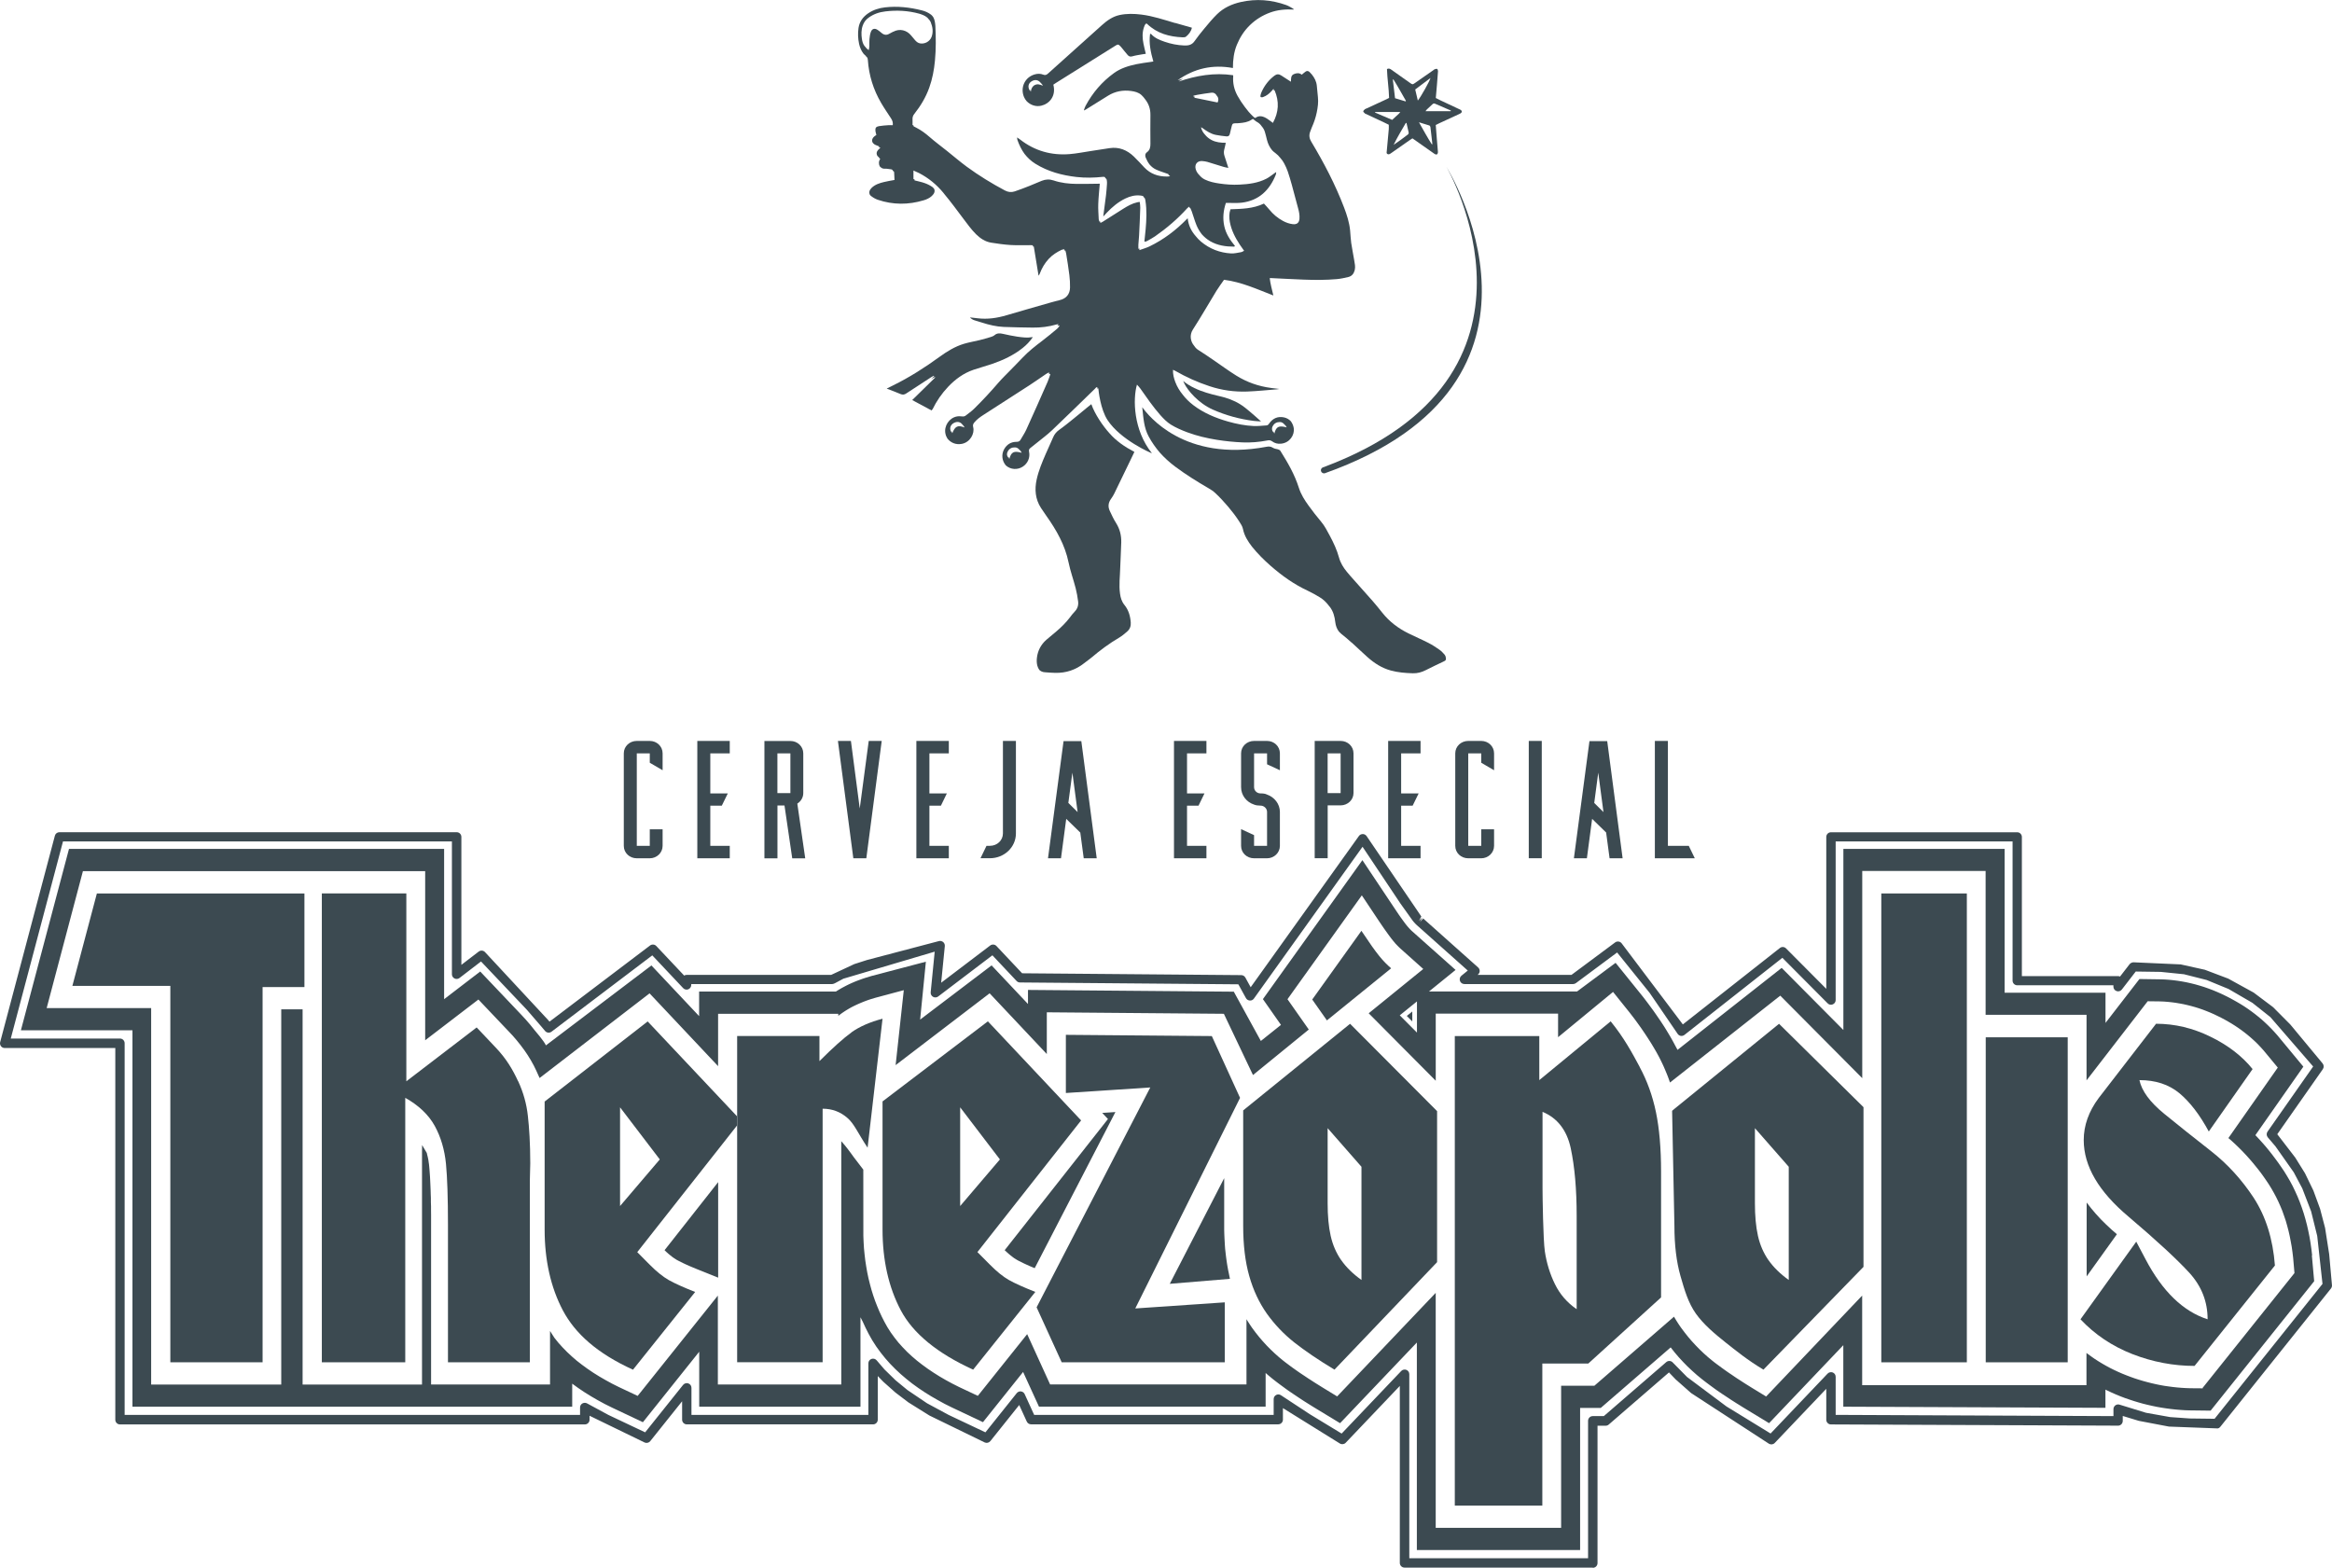 <svg xmlns="http://www.w3.org/2000/svg" id="Camada_2" data-name="Camada 2" viewBox="0 0 454.25 305.36"><defs><style>      .cls-1 {        fill: #3c4a51;      }    </style></defs><g id="Camada_1-2" data-name="Camada 1"><g><path class="cls-1" d="M124.04,167.19c-1.4,0-2.53-1.05-2.53-2.42v-18.02c0-1.37,1.13-2.42,2.53-2.42h2.53c1.37,0,2.5,1.05,2.5,2.42v3.29l-2.5-1.46v-1.83h-2.53v18.02h2.53v-3.23h2.5v3.23c0,1.34-1.13,2.42-2.5,2.42h-2.53Z"></path><polygon class="cls-1" points="142.15 144.33 142.15 146.75 138.36 146.75 138.36 154.55 141.77 154.55 140.6 156.94 138.36 156.94 138.36 164.77 142.15 164.77 142.15 167.19 135.83 167.19 135.83 144.33 142.15 144.33"></polygon><path class="cls-1" d="M148.9,167.19v-22.85h5.07c1.37,0,2.5,1.05,2.5,2.42v7.74c0,.85-.47,1.6-1.16,2.04l1.54,10.66h-2.53l-1.51-10.3h-1.37v10.3h-2.53ZM151.43,154.49h2.53v-7.74h-2.53v7.74Z"></path><polygon class="cls-1" points="163.22 144.33 165.75 144.33 167.47 157.49 169.22 144.33 171.75 144.33 168.75 167.19 166.22 167.19 163.22 144.33"></polygon><polygon class="cls-1" points="184.82 144.33 184.82 146.75 181.04 146.75 181.04 154.55 184.44 154.55 183.28 156.94 181.04 156.94 181.04 164.77 184.82 164.77 184.82 167.19 178.5 167.19 178.5 144.33 184.82 144.33"></polygon><path class="cls-1" d="M195.36,144.33h2.53v18.02c0,2.68-2.27,4.83-5.07,4.83h-1.83l1.17-2.42h.67c1.4,0,2.53-1.05,2.53-2.42v-18.02Z"></path><path class="cls-1" d="M210.43,162.18l-2.74-2.67-1.02,7.68h-2.53l3.03-22.82h3.46l3,22.82h-2.53l-.67-5.01ZM208.11,156.41l1.8,1.78-1.02-7.68-.79,5.91Z"></path><polygon class="cls-1" points="235 144.33 235 146.75 231.22 146.75 231.22 154.55 234.62 154.55 233.46 156.94 231.22 156.94 231.22 164.77 235 164.77 235 167.19 228.68 167.19 228.68 144.33 235 144.33"></polygon><path class="cls-1" d="M241.75,161.51l2.53,1.17v2.09h2.53v-6.61c0-.67-.58-1.23-1.28-1.23-.49,0-.9-.06-1.25-.2-1.48-.49-2.53-1.8-2.53-3.4v-6.58c0-1.37,1.14-2.42,2.53-2.42h2.53c1.37,0,2.5,1.05,2.5,2.42v3.29l-2.5-1.16v-2.13h-2.53v6.58c0,.67.55,1.22,1.25,1.22.44,0,.9.03,1.28.23,1.43.49,2.5,1.83,2.5,3.38v6.61c0,1.34-1.13,2.42-2.5,2.42h-2.53c-1.4,0-2.53-1.05-2.53-2.42v-3.26Z"></path><path class="cls-1" d="M256.08,144.33h5.07c1.37,0,2.5,1.05,2.5,2.42v7.74c0,1.31-1.13,2.39-2.5,2.39h-2.53v10.3h-2.53v-22.85ZM261.14,146.75h-2.53v7.74h2.53v-7.74Z"></path><polygon class="cls-1" points="276.71 144.33 276.71 146.75 272.93 146.75 272.93 154.55 276.34 154.55 275.17 156.94 272.93 156.94 272.93 164.77 276.71 164.77 276.71 167.19 270.4 167.19 270.4 144.33 276.71 144.33"></polygon><path class="cls-1" d="M286,167.19c-1.4,0-2.53-1.05-2.53-2.42v-18.02c0-1.37,1.14-2.42,2.53-2.42h2.53c1.37,0,2.5,1.05,2.5,2.42v3.29l-2.5-1.46v-1.83h-2.53v18.02h2.53v-3.23h2.5v3.23c0,1.34-1.13,2.42-2.5,2.42h-2.53Z"></path><rect class="cls-1" x="297.79" y="144.33" width="2.53" height="22.85"></rect><path class="cls-1" d="M312.87,162.18l-2.74-2.67-1.02,7.68h-2.53l3.03-22.82h3.46l3,22.82h-2.54l-.67-5.01ZM310.54,156.41l1.8,1.78-1.02-7.68-.78,5.91Z"></path><polygon class="cls-1" points="324.89 164.77 328.96 164.77 330.13 167.19 322.35 167.19 322.35 144.33 324.89 144.33 324.89 164.77"></polygon><polygon class="cls-1" points="239.22 247.36 239.1 246.69 238.99 246.02 238.89 245.33 238.8 244.64 238.72 243.94 238.64 243.23 238.59 242.51 238.55 241.79 238.51 241.05 238.48 240.31 238.46 239.56 238.46 238.81 238.46 230.32 238.46 229.5 227.86 250.08 239.58 249.11 239.36 248.02 239.22 247.36"></polygon><polygon class="cls-1" points="215.82 217.98 195.7 243.53 196.08 243.88 196.47 244.23 196.84 244.54 197.2 244.82 197.52 245.06 197.84 245.26 198.13 245.44 198.46 245.62 198.91 245.84 199.41 246.09 199.97 246.35 200.59 246.63 201.28 246.92 201.55 247.03 217.27 216.62 214.7 216.79 215.82 217.98"></polygon><path class="cls-1" d="M450.38,244.54l-.14-1.21-.17-1.2-.2-1.19-.24-1.18-.26-1.15-.3-1.14-.33-1.13-.37-1.11-.4-1.09-.43-1.06-.47-1.04-.49-1.02-.53-.99-.57-.97-.58-.94-.58-.85-.55-.79-.57-.77-.57-.76-.59-.75-.6-.73-.61-.71-.63-.7-.64-.69-.24-.24,9.35-13.35-5.08-6.13-.58-.65-.59-.63-.6-.6-.62-.59-.63-.57-.66-.55-.66-.53-.68-.51-.7-.5-.71-.48-.72-.45-.75-.44-.75-.42-.76-.41-.76-.38-.79-.38-.82-.36-.82-.34-.83-.31-.83-.29-.84-.26-.84-.24-.84-.21-.85-.19-.84-.16-.86-.14-.85-.11-.86-.09-.86-.06-.86-.03-4.09-.06-6.61,8.55v-5.88h-19.65v-28.02h-31.41v35.28l-12.02-12.1-20.3,15.98v-.04s-.37-.68-.37-.68l-.34-.64-.34-.62-.36-.63-.37-.62-.38-.63-.39-.63-.41-.63-.42-.63-.44-.64-.44-.64-.45-.64-.47-.64-.48-.65-.49-.65-.5-.65-.52-.65-4.88-6.05-7.51,5.58h-28.84l5.18-4.2-8.38-7.46-.2-.18-.17-.17-.14-.14-.14-.15-.15-.17-.17-.19-.19-.23-.23-.29-.26-.35-.3-.41-.35-.48-.39-.56-.43-.64-.49-.73-6.16-9.23-19.38,27.07,3.52,5.02-3.92,3.13-5.27-9.6-40.09-.34v2.74l-7.09-7.52-13.92,10.56,1.12-11.28-10.61,2.79-.56.17-.56.17-.55.18-.53.19-.54.2-.53.21-.51.22-.51.23-.51.25-.5.26-.5.27-.48.28-.48.29-.15.1h-26.65v4.79l-9.29-9.87-20.55,15.57c-.36-.84-2.19-2.94-2.19-2.94l-.85-1.06-.9-1.04-.88-.95-7.98-8.4-7.03,5.39v-29.28H13.44l-9.37,35.34h21.73v73.32h85.66v-4.49l1.15.83,1.23.83,1.27.79,1.31.76,1.36.74,1.41.7,6.04,2.86,10.97-13.73v10.71h31.41v-17.42l.46.89.53,1.15.6,1.19.7,1.24.79,1.23.85,1.17.9,1.12.95,1.07,1,1.02,1.05.98,1.09.93,1.13.9,1.19.86,1.23.83,1.27.79,1.32.76,1.35.74,1.41.7,6.04,2.86,7.82-9.78,3.09,6.76h44.15v-6.56l.47.41.93.77.5.39.47.36.47.35.49.36.49.36.5.36.52.36.53.36.54.36.55.37.56.37.57.37.59.37.59.37.61.38,5.12,3.11,14.96-15.71v40.42h31.8v-27.68h4.02l13.62-11.79.77.97.81.95.85.92.86.88.91.85.92.82.94.77.5.39.47.36.47.35.49.36.49.36.5.36.52.36.53.36.55.36.56.37.55.37.58.37.58.37.6.37.6.38,5.12,3.11,14.46-15.19v11.98l51.06.22v-3.55l.25.13.87.41.88.39.9.37.89.34.88.3.88.29.89.27.89.25.89.22.89.2.91.19.9.16.91.14.91.12.91.1.92.08.91.06.92.03,4.09.05,20.17-25.21-.45-5.03ZM429.08,270.44l-2.43-.02-.85-.03-.84-.05-.85-.07-.84-.09-.84-.11-.84-.12-.83-.15-.83-.17-.83-.19-.83-.21-.81-.22-.83-.25-.81-.26-.81-.29-.82-.31-.82-.33-.8-.35-.79-.37-.78-.39-.76-.41-.75-.43-.74-.45-.73-.47-.7-.49-.7-.51-.2-.16v6.28h-43.69v-17.45l-18.71,19.66-2.85-1.74-.59-.37-.58-.36-.56-.36-.55-.36-.55-.35-.53-.36-.51-.35-.51-.34-.49-.34-.48-.34-.47-.34-.46-.34-.45-.33-.44-.33-.44-.35-.85-.7-.82-.73-.8-.76-.77-.79-.76-.82-.72-.84-.69-.87-.67-.89-.35-.5-.32-.49-.31-.49-.31-.51-.11-.2-15.51,13.45h-6.48v27.68h-24.43v-45.77l-19.2,20.17-2.85-1.74-.59-.37-.58-.36-.57-.36-.55-.36-.55-.35-.53-.36-.53-.35-.51-.34-.49-.34-.48-.34-.48-.34-.46-.34-.44-.33-.44-.33-.45-.35-.85-.7-.82-.73-.8-.76-.78-.79-.75-.82-.72-.84-.69-.87-.66-.89-.34-.5-.32-.49-.31-.49-.12-.2v12.71h-38.25l-4.47-9.8-9.61,12.02-3.67-1.73-1.31-.66-1.27-.69-1.22-.71-1.16-.73-1.13-.76-1.07-.78-1.03-.8-.98-.84-.93-.86-.86-.89-.83-.92-.76-.96-.72-.99-.66-1.03-.58-1.04-.52-1.02-.47-1.01-.43-1.03-.41-1.05-.37-1.07-.34-1.09-.3-1.11-.28-1.13-.24-1.14-.2-1.15-.18-1.17-.14-1.19-.12-1.2-.07-1.21-.05-1.22v-1.21s-.01-11.68-.01-11.68l-1.86-2.43-.61-.84-.57-.76-.54-.68-.51-.6-.2-.22v47.39h-24.04v-17.32l-15.62,19.54-3.67-1.73-1.32-.66-1.26-.69-1.23-.71-1.17-.73-1.12-.76-1.07-.78-1.03-.8-.97-.84-.92-.86-.87-.89-.83-.92-.77-.96-.84-1.32v10.43h-23.17v-32.99s-.01-.88-.01-.88v-.85s-.03-.82-.03-.82v-.79s-.03-.76-.03-.76l-.02-.73-.03-.7-.03-.66-.03-.64-.03-.6-.04-.57-.04-.54-.04-.51-.04-.45-.04-.4-.06-.39-.05-.38-.07-.37-.08-.37-.09-.35-.08-.36-.91-1.53-.02,1.14v45.51h-23.26v-73.09h-4.16v73.09h-25.34v-73.33H9.09l7.06-26.67h66.67v32.94l10.37-7.94,5.86,6.17.82.87.8.93.75.94.71.95.66.97.61.99.56,1.01.49,1,.66,1.46,21.42-16.49,13.35,14.18v-10.2h23.41v.4l.3-.23.37-.27.38-.26.4-.26.39-.24.41-.24.42-.23.42-.21.44-.21.44-.2.45-.19.46-.19.47-.18.47-.17.48-.16.5-.15.5-.15,5.46-1.46-1.59,14.6,18.31-13.99,11.14,11.83v-8.13l34.49.29,5.67,11.93,10.87-8.86-4.15-5.91,14.48-20.23,3.36,5.04.51.75.46.67.42.59.38.53.34.46.3.4.28.35.26.31.22.27.23.24.21.22.21.21.22.21.24.22,4.33,3.87-10.63,8.63,13.06,13.14v-13.07h23.83v4.59l10.71-8.82,2.67,3.33.5.62.48.62.47.61.45.61.44.61.43.6.41.6.4.59.39.59.38.59.37.58.35.58.34.57.33.57.31.56.31.58.3.6.29.6.28.61.26.61.26.62.25.62.23.63.19.55,21.48-16.92,15.97,16.07v-40.36h24.03v28.02h19.66v12.77l11.91-15.41,2.39.03.77.03.76.06.77.08.76.1.76.13.76.14.75.17.76.19.75.21.74.23.75.26.73.28.74.3.73.32.72.35.69.34.7.37.67.38.66.39.65.41.63.42.62.44.6.45.58.46.57.48.55.49.54.5.51.52.51.54.49.55,2.73,3.3-9.62,13.73.55.47.63.58.62.59.61.6.59.61.59.63.57.64.56.65.54.66.55.68.53.69.51.71.5.72.51.76.5.81.48.84.46.86.43.88.4.9.38.92.33.94.33.96.28.98.26.99.23,1.01.2,1.03.19,1.05.15,1.06.13,1.08.26,3-17.9,22.38ZM276.01,195.07v6.07l-3.35-3.36,3.35-2.71Z"></path><path class="cls-1" d="M310.25,305.36h-36.67c-.5,0-.91-.41-.91-.91v-34.48l-10.54,11.07c-.29.31-.77.37-1.13.15l-11.1-6.9v2.25c0,.5-.41.91-.91.91h-48.15c-.36,0-.68-.21-.83-.53l-1.48-3.23-5.62,7.03c-.27.33-.72.43-1.1.26l-10.76-5.24-4.1-2.56-2.54-1.93-2.36-2.1-1.07-1.1v8.5c0,.5-.41.91-.91.91h-36.29c-.5,0-.91-.41-.91-.91v-3.59l-6.21,7.77c-.27.33-.72.43-1.1.26l-10.72-5.21v.78c0,.5-.41.91-.91.91H23.37c-.5,0-.91-.41-.91-.91v-72.41H.91c-.28,0-.55-.13-.72-.36-.17-.22-.23-.52-.16-.79l10.66-40.21c.1-.4.47-.68.88-.68h77.39c.5,0,.91.41.91.91v24.93l3.38-2.59c.38-.28.9-.24,1.22.1l12.24,13.17c.1.11.21.24.33.38l19.58-14.83c.37-.28.9-.24,1.22.1l5.43,5.76c.14-.09.31-.14.49-.14h28.15l4.5-2.1,2.46-.79,14.02-3.69c.29-.08.6,0,.83.19.23.19.35.49.32.79l-.71,7.13,9.55-7.25c.37-.28.9-.24,1.22.1l5,5.31,42.69.36c.33,0,.63.19.79.47l1.04,1.89,21.08-29.46c.18-.24.39-.36.76-.38.3,0,.58.16.75.41l10.65,15.65-.47.85.65-.65-.43.86.61-.68,10.7,9.54c.2.18.31.43.31.7,0,.27-.13.52-.34.69l-.07.06h18.29l8.5-6.32c.39-.29.95-.22,1.26.16l11.93,15.81,18.9-14.88c.36-.29.88-.26,1.21.08l7.83,7.87v-29.59c0-.5.41-.91.91-.91h36.28c.5,0,.91.41.91.91v27.11h18.73c.14,0,.28.03.39.09l1.87-2.42c.18-.23.54-.36.74-.36l9.2.41,4.7,1.04,4.57,1.73,4.95,2.72,3.78,2.84,3.36,3.38,6.29,7.58c.26.32.28.77.05,1.11l-8.88,12.68,3.5,4.55,1.89,3.04,1.64,3.38,1.31,3.57.97,3.7.8,5.13.54,6.03c.02.23-.05.47-.2.66l-21.52,26.9c-.18.22-.39.4-.73.34l-9.3-.35-5.88-1.12-3.12-.95v.97c0,.24-.1.47-.27.65-.17.17-.4.27-.64.27h0l-55.93-.24c-.5,0-.91-.41-.91-.91v-6.03l-10.04,10.55c-.3.31-.77.37-1.13.15l-15.16-9.87-3.02-2.67-1.29-1.35-11.74,10.16c-.17.15-.38.22-.6.22h-1.58v26.77c0,.5-.41.91-.91.91M274.49,303.53h34.85v-26.77c0-.5.41-.91.91-.91h2.16l12.16-10.52c.19-.16.43-.24.67-.22.25.02.47.14.63.33l2.75,2.79,7.68,5.74,8.59,5.27,11.11-11.67c.26-.27.66-.35,1-.22.35.14.57.47.57.85v7.41l54.11.24v-1.36c0-.3.15-.58.39-.75.24-.17.56-.21.84-.11l5.11,1.57,4.7.84,3.8.27,4.86.06,21.02-26.27-1.03-9.35-1.18-4.77-1.73-4.49-1.66-3.13-3.55-5.04-1.49-1.75c-.28-.32-.31-.78-.07-1.13l8.89-12.69-8.33-9.62-3.5-2.78-4.65-2.7-4.26-1.75-4.42-1.12-4.52-.46-4.88-.07-2.71,3.51c-.24.31-.65.43-1.02.3-.37-.13-.62-.47-.62-.86v-.27h-18.73c-.5,0-.91-.41-.91-.91v-27.11h-34.46v30.9c0,.37-.22.7-.57.84-.34.15-.73.07-.99-.2l-8.82-8.87-19.08,15.02c-.21.16-.48.23-.74.18-.27-.06-.49-.22-.62-.45l-5.42-7.93-6.33-7.86-8.03,5.97c-.16.12-.35.18-.55.18h-21.17c-.39,0-.73-.24-.86-.61-.13-.36-.01-.77.28-1.01l1.24-1.01-9.91-8.83s-.26-.25-.28-.27c0,0-.22-.24-.23-.25l-.16-.18s-.14-.18-.16-.2l-2.38-3.33-7.38-11.05-21.16,29.57c-.18.26-.49.41-.8.38-.31-.02-.59-.19-.75-.47l-1.48-2.69-42.54-.36c-.25,0-.49-.1-.66-.29l-4.71-5-10.56,8.02c-.29.22-.68.25-1,.07-.32-.18-.5-.53-.46-.89l.78-7.91-17.79,5.27-1.59.85c-.14.08-.4.19-.56.19h-27.48v.17c0,.37-.23.71-.57.85-.35.14-.75.05-1-.22l-6.02-6.39-19.63,14.87c-.39.3-.95.23-1.26-.15-.32-.39-.63-.76-.88-1.04l-2.66-3.08-8.93-9.41-4.2,3.22c-.28.21-.65.25-.96.09-.31-.15-.51-.47-.51-.82v-25.87H12.27l-10.17,38.39h21.27c.5,0,.91.41.91.91v72.41h88.71v-1.45c0-.33.17-.63.46-.79.29-.16.64-.16.92,0l4.14,2.24,7.16,3.39,7.39-9.24c.25-.3.66-.42,1.02-.29.37.13.61.47.61.86v5.28h34.46v-10.05c0-.39.24-.73.61-.86.37-.13.77-.01,1.02.29l1.5,1.75,2.16,2.11,2.32,1.91,3.82,2.58,4.21,2.27,7.16,3.39,6.1-7.63c.2-.25.51-.38.83-.34.32.04.59.24.72.53l1.85,4.05h46.65v-3.08c0-.34.19-.66.49-.81.29-.16.66-.14.94.06l5.63,3.7,6.18,3.76,11.61-12.19c.26-.27.66-.35,1-.22.35.14.57.47.57.85v35.86ZM274.03,197.9l1.07,1.07v-1.94l-1.07.87Z"></path><polygon class="cls-1" points="129.81 243.88 130.2 244.23 130.58 244.54 130.93 244.82 131.27 245.06 131.58 245.26 131.86 245.44 132.21 245.62 132.65 245.84 133.15 246.09 133.71 246.35 134.34 246.63 135.03 246.92 135.78 247.23 139.89 248.88 139.89 230.27 129.45 243.53 129.81 243.88"></polygon><polygon class="cls-1" points="410.23 238.51 409.2 237.49 408.24 236.44 407.34 235.38 406.5 234.3 406.46 234.23 406.46 248.63 412.35 240.42 411.31 239.52 410.23 238.51"></polygon><path class="cls-1" d="M165.87,201.1c-1.55,1.12-3.63,2.98-6.25,5.6v-4.89h-16.03v63.55h16.65v-49.39c1.85,0,3.45.6,4.82,1.79,1.37,1.17,2.09,3.06,3.94,5.8l2.91-25.12c-2.45.64-4.47,1.53-6.04,2.64"></path><path class="cls-1" d="M106.09,214.56v24.94c0,5.98,1.18,11.25,3.54,15.74,2.39,4.51,6.65,8.37,13.67,11.57l12.11-15.14c-2.32-.92-4.03-1.69-5.16-2.33-1.11-.64-2.35-1.63-3.67-2.96-1.32-1.33-2.13-2.15-2.45-2.47l19.43-24.66v-1.81s-17.4-18.47-17.4-18.47l-20.06,15.6ZM120.78,234.92v-19.22l7.74,10.15-7.74,9.08Z"></path><path class="cls-1" d="M100.92,210.62c-1-2.18-2.27-4.37-4.34-6.54l-3.73-3.94-13.7,10.49v-36.6h-16.46v91.33h16.25v-51.51c2.62,1.47,4.53,3.28,5.74,5.46,1.2,2.19,1.92,4.65,2.19,7.38.26,2.72.39,6.67.39,11.86v26.81h15.95v-35.42l.08-3.34c0-3.87-.21-6.96-.47-9.26-.25-2.31-.88-4.55-1.89-6.74"></path><path class="cls-1" d="M270.98,188.62c-1.62-1.43-2.61-2.51-5.79-7.3l-9.58,13.38,2.86,4.07,12.51-10.15Z"></path><polygon class="cls-1" points="59.3 174.04 18.87 174.04 14.1 192.04 33.18 192.04 33.18 265.37 51.15 265.37 51.15 192.28 59.3 192.28 59.3 174.04"></polygon><path class="cls-1" d="M319.39,207.82c-1.46-2.71-3.04-5.67-5.65-8.87l-13.9,11.45v-8.58h-16.46v91.47h17.05v-27.68h8.95l14.18-12.88v-24.46c0-4.59-.34-8.46-1-11.64-.66-3.16-1.71-6.1-3.18-8.8M307.12,238.25v16.77c-1.84-1.25-3.26-2.89-4.23-4.87-.99-2.01-1.63-4.14-1.97-6.39-.33-2.25-.45-10.82-.45-12.3v-14.88c2.89,1.2,4.74,3.56,5.5,7.11.76,3.57,1.15,7.96,1.15,13.15v1.41Z"></path><rect class="cls-1" x="386.8" y="202.06" width="15.97" height="63.31"></rect><rect class="cls-1" x="366.46" y="174.04" width="16.66" height="91.33"></rect><path class="cls-1" d="M439.03,233.37c-2.35-3.58-5.14-6.64-8.39-9.18-3.24-2.54-6.27-4.94-9.07-7.23-2.79-2.27-4.39-4.47-4.83-6.56,3.15,0,5.73.85,7.8,2.56,2.04,1.71,3.95,4.19,5.71,7.45l8.53-12.16c-2.03-2.52-4.76-4.63-8.19-6.3-3.43-1.69-6.97-2.53-10.61-2.53l-11.16,14.45c-1.96,2.62-2.93,5.37-2.93,8.21,0,5.07,2.91,10.03,8.71,14.9,5.57,4.73,9.52,8.39,11.88,10.97,2.36,2.6,3.54,5.6,3.54,9.04-4.75-1.53-8.78-5.42-12.07-11.66l-1.83-3.46-10.86,15.12c2.79,2.97,6.16,5.23,10.11,6.78,3.94,1.53,7.99,2.3,12.11,2.3l15.65-19.56c-.39-5.18-1.78-9.56-4.11-13.15"></path><path class="cls-1" d="M192.85,246.37c-1.32-1.33-2.13-2.15-2.46-2.47l20.2-25.65-18.16-19.3-20.52,15.6v24.94c0,5.98,1.18,11.25,3.55,15.74,2.39,4.51,7.09,8.37,14.1,11.57l12.11-15.14c-2.32-.92-4.03-1.69-5.16-2.33-1.12-.64-2.35-1.63-3.66-2.96M187.03,234.92v-19.22l7.74,10.15-7.74,9.08Z"></path><polygon class="cls-1" points="236.05 201.82 207.62 201.58 207.62 212.91 224.06 211.83 201.92 254.66 206.81 265.37 238.57 265.37 238.57 253.69 221.14 254.88 241.55 213.86 236.05 201.82"></polygon><path class="cls-1" d="M362.99,215.67l-16.45-16.24-20.38,16.57-.45.38.45,22.42c0,3.72.39,6.98,1.18,9.76.8,2.78,1.51,5.22,3,7.33,1.5,2.11,3.72,3.97,5.77,5.6,2.06,1.63,4.22,3.4,7.39,5.31l19.49-20.02v-31.11ZM344.48,245.47c-.96-1.38-1.65-2.96-2.05-4.74-.4-1.78-.59-3.9-.59-6.34v-14.63l6.59,7.52v22.05c-1.66-1.18-2.98-2.48-3.95-3.87"></path><path class="cls-1" d="M279.92,216.43l-16.94-17-20.82,16.87v22.5c0,3.72.39,6.98,1.18,9.76.79,2.78,1.94,5.22,3.43,7.33,1.51,2.11,3.28,3.97,5.33,5.6,2.07,1.63,4.67,3.4,7.84,5.31l19.99-20.94v-29.43ZM261.25,245.47c-.96-1.38-1.65-2.96-2.05-4.74-.4-1.78-.59-3.9-.59-6.34v-14.63l6.59,7.52v22.05c-1.66-1.18-2.98-2.48-3.95-3.87"></path><path class="cls-1" d="M257.9,92.2c-.1,0-.2-.02-.29-.07-.14-.08-.24-.2-.29-.36-.05-.15-.03-.31.05-.45.07-.13.19-.23.33-.28.01,0,.03,0,.04-.01,47.8-17.79,24.01-58.53,24.01-58.53,0,0,26.25,41.94-23.69,59.69-.05.02-.11.02-.17.02"></path><path class="cls-1" d="M181.65,79.73c.78-1.61,1.79-3.07,3.02-4.37,1.4-1.48,3.02-2.67,4.96-3.33,1.2-.41,2.43-.73,3.63-1.14,2.13-.74,4.16-1.68,5.94-3.1.74-.58,1.39-1.26,1.98-2.11-.06,0-.11,0-.17,0-.95.17-1.9.03-2.85-.1-.94-.14-1.88-.34-2.81-.55-.59-.13-1.13-.17-1.64.27-.2.17-.47.27-.73.35-.71.21-1.42.42-2.14.6-1.02.25-2.06.42-3.07.72-1.76.53-3.31,1.49-4.78,2.56-2.85,2.07-5.81,3.96-8.97,5.52-.4.2-.82.4-1.29.64.02.01.05.03.08.04.87.34,1.75.66,2.61,1.03.43.18.75.13,1.13-.13,1.61-1.07,3.23-2.12,4.86-3.17.15-.1.32-.18.48-.26.02.03.05.06.07.09-.2.19-.4.39-.6.59.09-.06.17-.11.26-.17.15-.1.32-.18.48-.26.02.03.05.06.07.09-1.48,1.45-2.96,2.9-4.48,4.39,1.3.7,2.55,1.36,3.78,2.03.08-.11.12-.17.16-.24"></path><path class="cls-1" d="M263.32,125.19c1.03.93,2.02,1.9,3.06,2.82,1.33,1.18,2.8,2.13,4.53,2.6,1.4.38,2.84.5,4.29.54.9.03,1.73-.2,2.53-.61,1.15-.59,2.31-1.13,3.48-1.69.41-.19.49-.28.43-.71-.02-.21-.1-.44-.23-.6-.3-.34-.61-.68-.97-.94-.71-.51-1.46-.99-2.24-1.39-1.27-.65-2.58-1.2-3.86-1.84-1.97-.97-3.69-2.27-5.07-4-.61-.76-1.22-1.53-1.86-2.26-1.46-1.66-2.93-3.31-4.4-4.95-.23-.25-.45-.52-.66-.78-.67-.82-1.23-1.71-1.52-2.76-.41-1.5-1.06-2.89-1.79-4.25-.51-.94-.98-1.9-1.69-2.74-.86-1.01-1.67-2.07-2.45-3.14-.77-1.06-1.47-2.16-1.88-3.43-.87-2.72-2.14-4.87-3.64-7.28-.14-.14-.29-.23-.51-.27-.32-.06-.67-.13-.94-.3-.4-.26-.8-.26-1.23-.18-16.03,3.01-23.09-6.16-24.2-7.71.22,2.1.32,3.99,1.26,5.72.61,1.13,1.34,2.16,2.16,3.12.88.99,1.87,1.89,2.96,2.71,2.1,1.57,4.32,2.95,6.59,4.27.44.25.87.54,1.23.88.9.84,1.74,1.74,2.53,2.68.78.92,1.51,1.87,2.17,2.89.29.46.62.94.72,1.46.27,1.33.96,2.4,1.76,3.44,1.09,1.36,2.32,2.58,3.63,3.73,2.2,1.93,4.56,3.61,7.23,4.85.81.38,1.59.83,2.36,1.29.69.41,1.26.98,1.75,1.63.02.02.02.04.04.06.06.07.12.12.17.19.66.88.92,1.89,1.04,2.94.08.71.31,1.33.72,1.86.14.15.29.3.46.44.69.54,1.36,1.11,2.01,1.7"></path><path class="cls-1" d="M205.54,131.07c2.11.05,4-.58,5.65-1.89.46-.37.95-.7,1.4-1.07,1.7-1.44,3.48-2.77,5.41-3.9.57-.33,1.08-.78,1.58-1.21.52-.45.73-1.06.68-1.74-.09-1.25-.42-2.43-1.23-3.42-.53-.65-.75-1.39-.86-2.2-.24-1.7,0-3.39.04-5.09.04-1.64.17-3.28.2-4.91.03-1.33-.27-2.58-1-3.74-.48-.75-.86-1.58-1.24-2.39-.38-.81-.29-1.59.24-2.32.24-.33.46-.69.64-1.05,1.07-2.19,2.13-4.39,3.19-6.59.31-.63.41-.86.73-1.52-1.89-.99-3.55-2.13-4.86-3.64-1.3-1.44-2.82-3.66-3.53-5.66-.46.32-4.33,3.63-6.24,4.99-.54.38-.94.85-1.2,1.47-.46,1.08-.96,2.13-1.43,3.21-.71,1.63-1.4,3.27-1.78,5.01-.42,1.94-.27,3.81.84,5.53.33.51.67,1.01,1.02,1.5,1.98,2.79,3.66,5.71,4.36,9.13.35,1.7.95,3.34,1.38,5.01.22.85.37,1.72.48,2.59.09.75-.13,1.42-.68,1.98-.34.34-.63.74-.93,1.13-.78,1.01-1.67,1.91-2.65,2.73-.65.53-1.3,1.07-1.93,1.62-1.04.92-1.66,2.08-1.83,3.44-.07.51-.06,1.07.06,1.56.09.33.22.62.4.87.26.24.6.42,1.05.45.68.05,1.36.11,2.04.12"></path><path class="cls-1" d="M228.9,4.49c-2.17-.64-4.31-1.37-6.57-1.65-1.42-.18-2.85-.21-4.26.09-1.33.29-2.42,1.06-3.42,1.96-3.5,3.14-7.01,6.29-10.51,9.44-.29.26-.54.37-.93.21-.52-.21-1.08-.21-1.61-.06-1.95.52-2.93,2.57-2.12,4.45.12.29.31.54.5.78.74.76,1.8,1.13,2.85.88,1.52-.35,2.94-1.82,2.35-4.1.2-.13.38-.25.56-.37,2.3-1.44,4.6-2.88,6.9-4.32,1.54-.96,3.08-1.92,4.62-2.89.49-.31.6-.3,1,.12.24.26.45.54.67.81.25.3.49.61.75.9.24.27.51.34.89.23.61-.18,1.25-.26,1.88-.38.24-.05.48-.08.74-.11-.16-.69-.33-1.32-.45-1.95-.21-1.04-.27-2.09.06-3.13.1-.31.19-.63.49-.84.06.04.12.06.16.1,1.93,1.86,4.32,2.5,6.9,2.61.22,0,.51,0,.67-.13.55-.45.98-1,1.15-1.74,0,0-.02,0-.03-.01-1.09-.31-2.18-.61-3.26-.93M201.58,16.55c-.5.27-.72.72-.79,1.32-.08-.13-.12-.26-.17-.39,0,.05-.03.09-.04.14-.44-.7-.26-1.41.38-1.79.67-.4,1.29-.28,1.77.32.16.14.3.32.43.55-.56-.22-1.07-.42-1.59-.13"></path><path class="cls-1" d="M242.45,79.36c-1.15-.9-2.44-1.5-3.85-1.92-1.53-.46-5.47-1.01-8.13-3.23.1.21.16.36.23.5.63,1.31,2.7,3.82,5.55,5.08,2.56,1.13,5.21,1.85,7.97,2.2.43.06.86.06,1.42.1-.04-.05-2.15-1.93-3.18-2.73"></path><path class="cls-1" d="M224.36,88.26c-3.6-4.5-3.71-10.55-2.89-13.34.16.18.31.32.43.48.02.03.04.06.06.09.05.05.1.11.14.16,1.25,1.78,2.48,3.57,3.92,5.21.61.68,1.28,1.37,2.05,1.85.98.61,2.08,1.08,3.17,1.49,1.86.7,3.8,1.15,5.77,1.47,1.68.27,3.37.44,5.07.51,1.61.06,3.2-.07,4.78-.38.34-.07.63-.06.94.17.5.38,1.09.52,1.71.46,1.7-.14,2.7-1.69,2.5-3.03-.08-.53-.3-.98-.58-1.36-.35-.36-.79-.62-1.3-.73-1.2-.26-2.2.15-2.93,1.22-.13.19-.27.33-.51.34-.82.05-1.64.15-2.45.12-1.7-.07-3.37-.41-5.01-.87-2.46-.7-4.79-1.67-6.84-3.24-.76-.59-1.42-1.24-1.98-1.97-.61-.74-1.12-1.56-1.47-2.49-.28-.75-.49-1.52-.45-2.39.17.08.29.13.4.19,2.14,1.23,4.37,2.24,6.72,3.01,2.38.79,4.83,1.13,7.33,1.04,1.93-.07,3.86-.28,5.78-.43.16-.01.32-.04.48-.07-.54-.06-1.09-.13-1.62-.2-2.44-.32-4.71-1.12-6.79-2.42-1.52-.95-2.97-2.02-4.45-3.03-.97-.66-1.93-1.33-2.93-1.95-.33-.2-.59-.49-.8-.81-.72-.84-.94-2.09-.25-3.16,1.6-2.48,3.06-5.04,4.6-7.56.45-.73.97-1.41,1.47-2.14,3.39.43,6.43,1.83,9.61,3.06-.28-1.18-.58-2.26-.71-3.38.13,0,.19-.02.25-.01,2.13.1,4.25.22,6.38.3,2.15.08,4.3.09,6.45-.1.75-.07,1.5-.23,2.24-.41.69-.17,1.07-.67,1.24-1.35.16-.65,0-1.28-.1-1.91-.18-1.14-.43-2.26-.59-3.4-.11-.79-.13-1.6-.21-2.4-.15-1.55-.62-3.02-1.17-4.46-1.71-4.49-3.93-8.72-6.39-12.83-.38-.62-.48-1.23-.24-1.9.1-.29.21-.59.33-.87.43-.95.76-1.92.97-2.94.2-.98.34-1.96.23-2.96-.08-.76-.14-1.51-.22-2.27-.09-.84-.46-1.52-.95-2.14-.15-.17-.31-.34-.47-.51-.22-.21-.5-.26-.75-.08-.25.17-.48.38-.76.61-.45-.38-.99-.35-1.54-.11-.63.28-.53.9-.57,1.48-.68-.44-1.3-.84-1.92-1.24-.45-.29-.86-.26-1.29.06-1.1.83-1.92,1.89-2.49,3.14-.09.19-.16.4-.21.61-.04.16-.04.29,0,.41.13.06.29.08.5,0,.65-.23,1.16-.64,1.61-1.13.13-.14.25-.28.41-.46.05.12.07.24.11.36.03-.04.06-.07.09-.1.96,2.22.81,4.3-.32,6.37-.39-.28-.72-.56-1.08-.79-.76-.49-1.55-.77-2.37-.16-.08-.05-.13-.07-.18-.11-.09-.07-.18-.15-.26-.23-.59-.56-1.11-1.17-1.58-1.82-.52-.69-1-1.41-1.42-2.17-.66-1.2-.95-2.47-.84-3.83,0-.07-.02-.12-.03-.18-3.67-.54-7.16.07-10.59,1.23.29-.21.59-.39.88-.57-.36.11-.73.2-1.09.32,3.23-2.3,6.8-3.11,10.77-2.38,0-1.59.18-3.1.78-4.55.6-1.45,1.42-2.73,2.55-3.82,1.13-1.09,2.43-1.89,3.9-2.43,1.46-.54,2.99-.67,4.66-.59,0-.01-.01-.02-.02-.03-.05-.06-.1-.11-.15-.15-.44-.25-.88-.53-1.35-.7-2.88-1.03-5.83-1.26-8.82-.59-1.74.39-3.35,1.12-4.63,2.37-.89.87-1.69,1.84-2.49,2.8-.68.81-1.33,1.64-1.94,2.5-.5.7-1.19.83-1.96.8-1.32-.05-2.59-.3-3.84-.73-.98-.34-1.94-.72-2.65-1.53-.01-.02-.07,0-.18.02-.25,1.8.12,3.55.64,5.36-.23.04-.4.07-.57.09-.91.14-1.82.24-2.72.43-1.55.33-3.06.78-4.37,1.73-2.34,1.69-4.16,3.82-5.53,6.36-.14.25-.23.54-.32.82,0,.03,0,.08,0,.11.12-.06.25-.12.35-.18,1.46-.91,2.92-1.82,4.37-2.72,1.37-.84,2.87-1.11,4.44-.9.74.1,1.48.28,2.04.8.28.26.51.53.71.82.69.86,1.04,1.87,1.03,3.04-.02,1.88-.02,3.75,0,5.62,0,.66-.09,1.23-.67,1.65-.36.26-.41.65-.25,1.05.2.5.46.97.78,1.38.34.39.75.73,1.27.96.72.34,1.5.55,2.25.83.09.03.17.1.25.16-.06.03-.12.03-.18.05.05.02.09.03.14.05.09.03.17.1.25.15-.24.11-.45.11-.66.11-1.7,0-3.18-.52-4.37-1.77-.67-.71-1.32-1.44-2.03-2.12-1.32-1.27-2.88-1.92-4.74-1.64-1.23.18-2.47.38-3.7.57-1.35.2-2.7.48-4.06.59-3.57.29-6.81-.62-9.65-2.83-.17-.13-.35-.24-.6-.42.03.23.02.37.06.49.35.99.79,1.9,1.38,2.71.58.74,1.26,1.4,2.12,1.93,2.46,1.53,5.17,2.25,8.01,2.58,1.72.19,3.43.16,5.15-.03.33-.03.43.05.49.28.14.04.22.13.26.38.04.23.06.47.04.7-.05.74-.1,1.48-.19,2.22-.15,1.26-.33,2.52-.49,3.77-.01.12-.04.24-.03.37.22-.25.43-.48.65-.71,1.07-1.13,2.24-2.12,3.66-2.8.92-.44,1.86-.68,2.89-.57.47.06.62.09.71.38.17.09.23.25.29.65.29,1.85.2,3.7.04,5.55-.07.78-.17,1.55-.24,2.33,0,.02.01.03.01.05.05,0,.09.03.17.02.13-.03.27-.07.38-.14.51-.29,1.03-.56,1.51-.89,2.28-1.59,4.39-3.39,6.26-5.46.09-.11.23-.18.4-.32.05.13.09.21.13.31.03-.02.04-.03.07-.06.12.28.23.49.3.7.31.88.56,1.79.91,2.65.27.66.62,1.24,1.04,1.78.46.52,1,.98,1.63,1.35,1.45.84,3.04,1.06,4.68,1.06.02,0,.05-.04.15-.13-.95-1.15-1.77-2.39-2.09-3.89-.33-1.54-.17-3.01.32-4.5.19,0,.34,0,.49,0,.88,0,1.76.06,2.63-.05,3.33-.42,5.39-2.43,6.6-5.44.06-.16.08-.33.07-.52-.1.08-.21.15-.3.21-.53.37-1.03.79-1.59,1.08-1.65.85-3.45,1.07-5.27,1.16-1.31.07-2.62-.03-3.91-.22-.96-.14-1.92-.34-2.81-.77-.45-.22-.8-.52-1.09-.88-.32-.31-.57-.68-.7-1.15-.26-.94.32-1.65,1.29-1.57.33.03.66.07.98.16,1.07.31,2.12.66,3.19.98.27.08.54.12.9.19-.27-.85-.5-1.59-.75-2.32-.13-.4-.16-.79-.06-1.21.12-.44.21-.89.31-1.36-.98,0-1.9-.09-2.75-.53-.53-.27-.96-.63-1.3-1.06-.37-.39-.64-.85-.78-1.43.14.04.24.11.35.19.77.57,1.58,1.1,2.54,1.29.69.14,1.39.22,2.08.29.38.04.57-.14.66-.51.13-.51.23-1.03.37-1.53.11-.43.21-.49.66-.51.25,0,.51,0,.76-.03.84-.07,1.68-.17,2.4-.65.11-.07.22-.13.3-.18.29.23.52.46.79.6.4.21.69.51.92.85.28.32.5.68.62,1.11.15.5.28,1.02.4,1.53.19.77.53,1.45,1.01,2.03.19.2.4.38.64.55.37.27.68.59.96.95.29.32.55.68.75,1.07.26.5.51,1.02.69,1.55.29.85.54,1.71.78,2.57.42,1.52.82,3.05,1.23,4.58.19.68.33,1.37.27,2.08-.07.79-.51,1.13-1.3,1.04-.69-.08-1.32-.31-1.93-.64-1.03-.56-1.9-1.29-2.64-2.2-.34-.42-.72-.81-1.05-1.17-2.12,1.01-4.33,1.03-6.52,1.11-.29.84-.27,1.66-.12,2.47.3,1.62,1.04,3.06,1.94,4.42.26.39.53.76.84,1.2-.23.1-.41.24-.61.27-.65.11-1.32.28-1.96.24-2.18-.13-4.15-.89-5.83-2.3-.39-.33-.73-.69-1.03-1.07-.86-.97-1.42-2.11-1.56-3.47-.05.05-.12.1-.16.14-2.13,2.19-4.54,4.01-7.29,5.34-.61.29-1.27.47-1.96.72,0-.12,0-.22,0-.32-.07.02-.13.04-.2.07,0-.33-.01-.57,0-.79.04-.6.11-1.21.14-1.81.09-1.79.18-3.59.23-5.38.01-.38-.05-.77-.1-1.14-.02,0-.06-.02-.08-.02-.13.01-.27.04-.4.07-1.01.23-1.89.73-2.75,1.27-1.32.83-2.64,1.68-3.96,2.51-.14.09-.29.16-.46.24-.04-.13-.07-.22-.09-.31-.04.02-.07.04-.11.06-.06-.19-.13-.32-.14-.45-.04-.99-.13-1.99-.09-2.98.04-1.31.19-2.61.29-3.91,0-.02,0-.03,0-.05-1.52.02-2.99.05-4.45.04-1.55-.01-3.09-.18-4.56-.68-.8-.27-1.53-.22-2.28.07-.82.33-1.62.68-2.43,1.01-.94.37-1.89.74-2.85,1.06-.65.22-1.29.15-1.92-.19-2.57-1.37-5.05-2.89-7.4-4.61-1.32-.97-2.57-2.05-3.85-3.07-1.15-.92-2.33-1.79-3.43-2.75-.8-.7-1.64-1.32-2.59-1.8-.15-.08-.31-.16-.51-.27v-.14c-.07-.04-.12-.07-.2-.11,0-.37.02-.74,0-1.1-.02-.41.09-.74.36-1.07,1.22-1.54,2.22-3.21,2.89-5.07.62-1.72.95-3.49,1.12-5.31.21-2.25.19-4.49.08-6.73-.02-.31-.06-.62-.12-.93-.06-.29-.16-.56-.3-.81-.12-.16-.24-.33-.41-.46-.54-.41-1.14-.68-1.79-.84-2.36-.6-4.76-.87-7.19-.59-1.17.13-2.29.49-3.28,1.16-1.01.69-1.69,1.61-1.88,2.85-.15,1.04-.11,2.07.11,3.09.15.7.42,1.33.83,1.88.14.16.29.31.46.45.04.03.05.09.08.13.05.04.08.08.13.12.14.1.2.37.21.57.2,3,1.08,5.79,2.59,8.37.6,1.03,1.28,2.01,1.93,3.01.27.41.4.83.33,1.32-.3,0-.57-.02-.84,0-.62.05-1.24.08-1.86.19-.57.1-.72.34-.68.9.02.26.12.52.19.81-.05.03-.12.09-.2.14-.6.4-.77.9-.52,1.36.08.09.14.18.26.27.1.07.19.14.3.18.23.1.47.19.74.3-.05.04-.08.08-.12.12.11.04.21.08.33.13-.35.32-.73.58-.74,1.1,0,.2.07.36.16.5.11.11.22.21.33.32,0,.01,0,.03-.01.04.08.07.15.14.22.21-.33.47-.31,1.01-.1,1.44.25.29.58.51.99.47.38-.03.78.07,1.17.11.2.02.36.09.41.31.13.05.23.12.24.31.02.48.04.96.07,1.46-.71.13-1.38.24-2.04.4-.87.21-1.73.48-2.41,1.13-.45.43-.57.92-.34,1.36.06.07.1.14.18.2.4.32.88.61,1.36.77,2.96,1,5.94,1,8.93.1.58-.17,1.13-.42,1.59-.84.53-.49.67-.98.42-1.44-.08-.09-.15-.18-.26-.27-.45-.33-.97-.59-1.5-.78-.65-.24-1.34-.37-2.03-.55v-.2c-.07-.02-.14-.03-.21-.05v-1.67c.4.19.76.33,1.1.5,1.83.95,3.4,2.24,4.71,3.82.06.07.11.15.17.22,0,.01.02.02.03.04,1.29,1.54,2.48,3.17,3.69,4.78.4.53.79,1.06,1.2,1.58.41.51.83,1.02,1.3,1.48.83.81,1.77,1.44,2.92,1.63,1.25.2,2.51.38,3.78.46,1.29.08,2.58.02,3.87.03.15,0,.3.01.47.02.01.08.03.16.04.24.05,0,.1,0,.16,0,.31,1.91.62,3.8.93,5.69.1-.13.18-.26.23-.39.4-1.07.95-2.02,1.74-2.88.73-.79,1.58-1.32,2.52-1.77.15-.07.32-.07.52-.11.03.11.04.19.07.28.05,0,.09-.02.14-.03.06.25.13.43.16.62.22,1.39.45,2.77.62,4.17.1.79.14,1.6.13,2.4-.02,1.34-.77,2.19-2.06,2.48-.57.13-1.13.29-1.7.45-2.86.82-5.73,1.63-8.59,2.48-1.86.55-3.73.83-5.67.59-.46-.06-.93-.11-1.48-.17.25.27.53.45.84.55.52.17,1.04.32,1.56.49,1.37.42,2.75.76,4.18.82,1.87.08,3.75.1,5.63.13,1.59.02,3.16-.17,4.69-.62.12-.03.25-.03.37-.05-.07.13-.17.21-.25.32.03,0,.06,0,.09-.02.12-.04.25-.04.37-.05-.13.28-.3.48-.51.66-.96.79-1.92,1.61-2.92,2.36-1.31.99-2.6,2-3.74,3.2-.79.84-1.61,1.65-2.41,2.48-.79.81-1.61,1.6-2.35,2.45-1.52,1.77-3.1,3.47-4.76,5.1-.48.47-1.06.87-1.59,1.29-.21.17-.44.21-.71.18-.35-.04-.71-.06-1.05.01-1.5.3-2.53,1.87-2.21,3.36.07.35.21.66.39.95.62.78,1.61,1.25,2.79,1.03,1.62-.3,2.56-2.01,2.22-3.28-.1-.36,0-.64.24-.91.51-.61,1.14-1.06,1.8-1.48,2.99-1.93,5.98-3.84,8.97-5.78,1.08-.7,2.13-1.45,3.2-2.17.16-.11.34-.19.52-.28.03.03.07.06.1.09-.03.09-.07.18-.1.27.07-.04.13-.08.2-.11l.1.09c-.18.49-.32.99-.53,1.47-1.37,3.11-2.74,6.22-4.15,9.31-.31.69-.75,1.32-1.13,1.99-.17.3-.42.39-.77.39-1.09,0-1.9.51-2.43,1.46-.57,1.04-.39,2.29.36,3.15.91.81,2.26.9,3.29.22.97-.63,1.46-1.76,1.22-2.9-.07-.32,0-.52.23-.71.4-.32.8-.63,1.19-.95,1.03-.84,2.11-1.63,3.07-2.54,2.79-2.65,5.54-5.36,8.3-8.03.14-.14.25-.34.49-.37,0,.12.01.22.03.34.05-.04.1-.08.18-.09.04.46.41,4.07,1.8,6.19,2.56,3.88,8.49,6.44,8.65,6.46M247.92,83.01c.29-.56.78-.8,1.39-.8.38,0,.64.19.86.45.19.14.35.34.47.59-1.56-.4-2.05-.16-2.41,1.2-.1-.12-.12-.25-.16-.38-.01.05-.03.07-.05.12-.32-.39-.31-.79-.11-1.19M237.16,19.96c-1.48-.3-2.98-.61-4.49-.92v-.15s.08-.02.13-.03c-.11-.02-.22-.05-.33-.07v-.15c.24-.06.5-.13.76-.17.92-.15,1.84-.32,2.77-.42.46-.05.81.2.99.55.32.32.46.84.18,1.36M173.97,6.18c-.24.13-.49.24-.72.38-.56.35-1.07.26-1.55-.16-.24-.2-.48-.4-.74-.57-.56-.38-1.08-.26-1.32.37-.17.44-.23.94-.28,1.42-.05.46,0,.94-.02,1.41,0,.2-.06.4-.12.74-.25-.21-.43-.32-.55-.48-.03-.03-.04-.08-.07-.12-.05-.04-.1-.08-.14-.13-.35-.42-.49-.93-.57-1.46-.13-.87-.14-1.75.16-2.6.22-.63.58-1.13,1.12-1.52.99-.73,2.11-1.1,3.3-1.24,2.23-.27,4.44-.15,6.61.45.09.03.19.05.28.09.59.21,1.16.45,1.52.96.16.16.31.34.41.58.38.95.54,1.92.16,2.91-.35.88-1.3,1.4-2.23,1.24-.4-.07-.71-.32-.97-.62-.27-.31-.53-.63-.79-.94-.83-1-2.19-1.4-3.48-.7M185.5,84.39c-.08-.12-.11-.25-.14-.38-.02.05-.05.08-.07.13-.4-.65-.17-1.4.53-1.76.67-.34,1.27-.2,1.67.35.16.14.29.31.4.54-1.32-.51-1.85-.25-2.39,1.11M196.61,89.38c-.1-.12-.12-.25-.16-.37-.01.05-.03.07-.05.12-.32-.39-.32-.79-.1-1.19.3-.58.82-.82,1.45-.79.35.02.61.2.81.46.19.13.34.32.44.59-1.51-.42-2.02-.17-2.39,1.2"></path><path class="cls-1" d="M265.84,22.09c.07.07.18.08.26.12,1.15.54,2.3,1.07,3.44,1.61.33.16.66.32.98.48,0,.31.02.58,0,.85-.13,1.42-.27,2.84-.39,4.26-.02.21-.11.45.12.59.23.14.45.02.65-.12.05-.03.1-.07.15-.1,1.2-.84,2.4-1.68,3.6-2.52.16-.11.32-.2.48-.31,1.36.95,2.68,1.89,4.01,2.82.13.09.25.19.39.26.29.16.49.06.55-.26.02-.11.01-.23,0-.35-.07-.8-.14-1.59-.2-2.39-.07-.89-.14-1.79-.21-2.68.25-.13.46-.23.66-.33,1.29-.6,2.58-1.2,3.88-1.79.23-.11.47-.19.55-.48-.05-.3-.3-.39-.53-.49-1.2-.56-2.4-1.12-3.6-1.69-.31-.15-.62-.31-.95-.48.07-.83.14-1.63.21-2.42.08-.94.16-1.87.22-2.8,0-.15-.06-.38-.17-.44-.12-.07-.32.02-.48.06-.07.02-.13.09-.19.13-1.22.85-2.43,1.7-3.65,2.55-.47.32-.47.32-.96-.02-1.2-.85-2.39-1.69-3.59-2.54-.24-.17-.47-.37-.9-.16.05,1.85.37,3.74.41,5.62-.18.1-.31.18-.46.24-1.29.6-2.58,1.2-3.87,1.79-.12.06-.27.09-.37.17-.14.12-.31.27-.33.43-.01.11.19.26.31.37M278.95,28.19c-.93-1.44-1.69-2.86-2.55-4.37.75.23,1.39.41,2.01.62.1.03.21.19.22.3.14,1.06.25,2.13.37,3.2,0,.05-.02.1-.05.27M279.5,20.19c1.04.45,2.07.89,3.11,1.34,0,.04-.02.09-.03.13h-4.91c.09-.12.16-.23.24-.31.35-.34.72-.66,1.07-1,.15-.14.3-.25.52-.16M278.64,15.2c-.12.55-1.83,3.6-2.46,4.39-.17-.74-.33-1.42-.51-2.16.98-.73,1.95-1.47,2.96-2.23M274.4,25.83c.02.11-.04.28-.13.35-.91.7-1.83,1.38-2.8,2.03.7-1.47,1.56-2.85,2.37-4.26.04,0,.09,0,.13.01.14.62.3,1.24.43,1.87M271.42,15.46c.86,1.37,1.63,2.78,2.44,4.18-.03.04-.06.07-.08.11-.68-.21-1.35-.41-2.04-.62-.15-1.24-.29-2.43-.43-3.62.04-.02.08-.03.12-.04M267.86,21.82h4.9c-.23.34-.53.55-.78.79-.25.24-.51.47-.8.74-1.12-.48-2.23-.95-3.34-1.43,0-.03.02-.07.03-.1"></path><line class="cls-1" x1="225.42" y1="82.1" x2="225.18" y2="81.87"></line></g></g></svg>